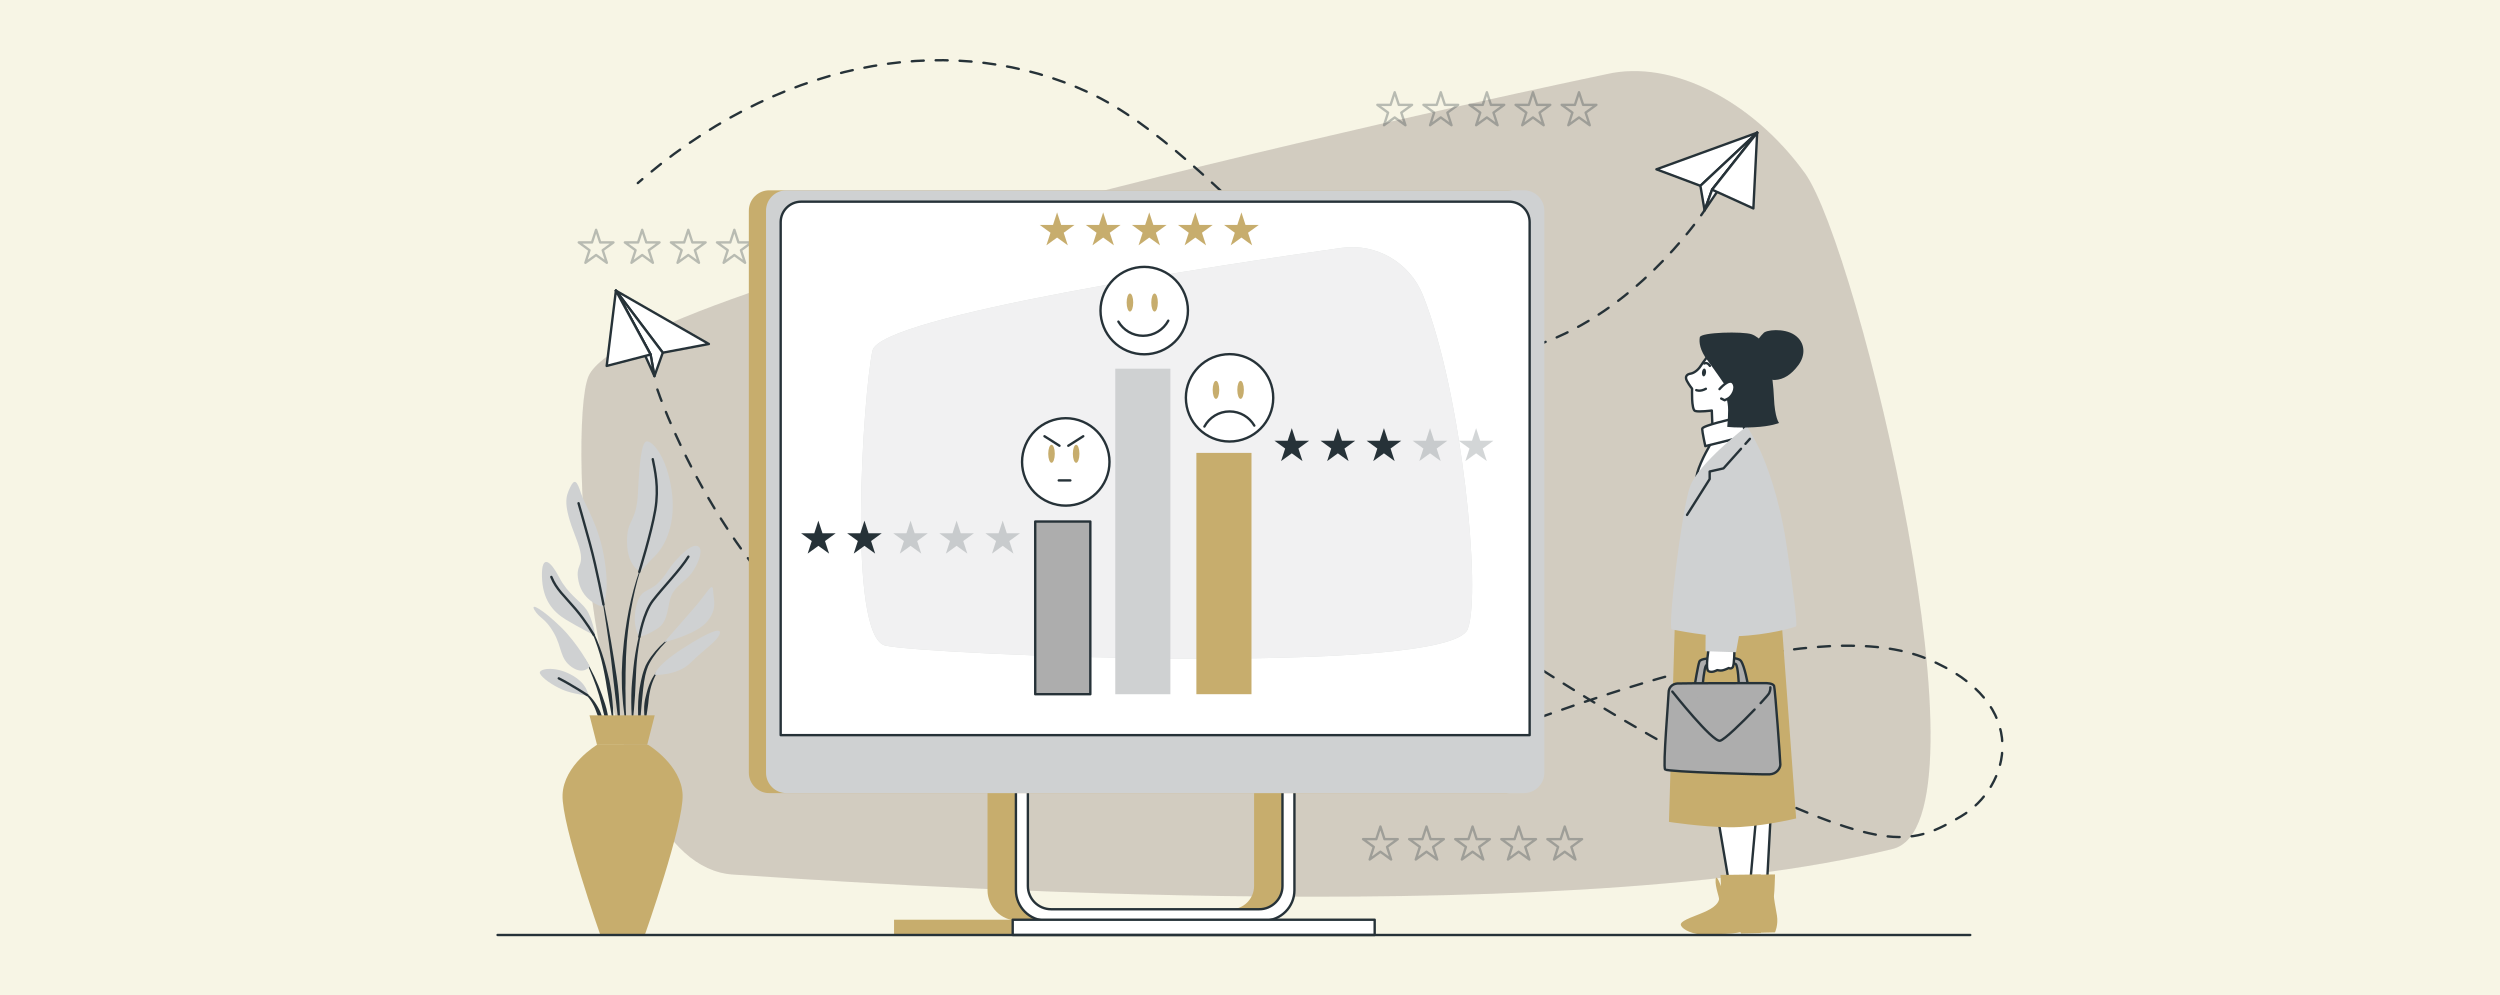 <?xml version="1.0" encoding="utf-8"?>
<!-- Generator: Adobe Illustrator 26.0.0, SVG Export Plug-In . SVG Version: 6.00 Build 0)  -->
<svg version="1.1" xmlns="http://www.w3.org/2000/svg" xmlns:xlink="http://www.w3.org/1999/xlink" x="0px" y="0px"
	 viewBox="0 0 1041.52 414.61" style="enable-background:new 0 0 1041.52 414.61;" xml:space="preserve">
<g id="Background_Simple">
</g>
<g id="Plant">
</g>
<g id="Paper_Plane_2">
</g>
<g id="Paper_Plane_1">
</g>
<g id="Stars_2">
</g>
<g id="Device">
</g>
<g id="Chart">
</g>
<g id="Stars_1">
</g>
<g id="Character_1_">
</g>
<g id="Floor_1_">
	<rect style="fill:#F7F5E5;" width="1041.52" height="414.61"/>
	<g>
		<g>
			<path style="fill:#CFD1D2;" d="M669.48,30.86c0,0-406.74,84.71-424.3,125.92c-8.97,21.06,0,203.75,60.29,207.57
				c43.84,2.77,339.26,24.63,483.06-10.68c43.5-10.68-14.5-251.07-36.63-281.59C729.76,41.54,696.19,24.75,669.48,30.86z"/>
			<path style="opacity:0.13;fill:#E7AD4B;" d="M669.48,30.86c0,0-406.74,84.71-424.3,125.92c-8.97,21.06,0,203.75,60.29,207.57
				c43.84,2.77,339.26,24.63,483.06-10.68c43.5-10.68-14.5-251.07-36.63-281.59C729.76,41.54,696.19,24.75,669.48,30.86z"/>
		</g>
		<g>
			<g>
				<g>
					<path style="fill:#263238;" d="M268.31,233.38L268.31,233.38c0.02-0.04,0-0.09-0.04-0.1c-0.04-0.02-0.08,0-0.1,0.04
						c-2.31,5.34-3.94,10.95-5.3,16.61c-1.31,5.67-2.26,11.43-2.92,17.22l-0.41,4.35c-0.06,0.73-0.14,1.45-0.2,2.18l-0.12,2.18
						c-0.06,1.46-0.15,2.91-0.19,4.37l0.04,4.37l0.05,2.19c0.03,0.73,0.08,1.46,0.13,2.18c0.11,1.45,0.2,2.91,0.33,4.36
						c0.28,2.9,0.71,5.78,1.16,8.66c0.01,0.04,0.04,0.07,0.08,0.06c0.04,0,0.08-0.03,0.08-0.08v0c-0.01-1.46-0.07-2.91-0.1-4.36
						c-0.04-1.45-0.17-2.89-0.15-4.34c0.01-1.45-0.03-2.9-0.05-4.34l-0.04-2.17l0.04-2.17l0.02-4.33l0.12-4.33l0.05-2.17
						c0.03-0.72,0.08-1.44,0.12-2.16l0.27-4.33c0.51-5.76,1.3-11.5,2.45-17.18C264.77,244.43,266.19,238.78,268.31,233.38z"/>
					<path style="fill:#263238;" d="M268.93,256.05c0.01-0.04-0.01-0.08-0.05-0.1c-0.04-0.01-0.08,0.01-0.1,0.05
						c-1.25,3.6-2.24,7.29-3.09,11.01c-0.8,3.73-1.44,7.51-1.82,11.31c-0.38,3.79-0.81,7.59-0.86,11.4c-0.06,3.81,0,7.63,0.41,11.44
						c0,0.04,0.03,0.06,0.07,0.07c0.04,0,0.08-0.03,0.08-0.07c0.44-3.8,0.71-7.59,0.97-11.37c0.27-3.79,0.3-7.58,0.55-11.37
						c0.23-3.77,0.7-7.53,1.35-11.27C267.09,263.42,267.88,259.7,268.93,256.05z"/>
					<path style="fill:#263238;" d="M281.5,264.02c-0.02-0.04-0.07-0.05-0.11-0.02c-3.15,1.99-5.95,4.5-8.4,7.33
						c-1.21,1.43-2.33,2.94-3.29,4.57l-0.68,1.27l-0.53,1.32c-0.19,0.44-0.32,0.89-0.46,1.34c-0.14,0.45-0.29,0.9-0.41,1.36
						c-0.94,3.64-1.57,7.35-1.74,11.08c-0.15,3.73-0.08,7.46,0.42,11.16c0.01,0.03,0.03,0.06,0.07,0.07c0.04,0,0.08-0.03,0.08-0.07
						l0.96-11.05c0.38-3.65,0.62-7.33,1.4-10.9c0.1-0.44,0.23-0.88,0.34-1.32c0.11-0.44,0.22-0.88,0.39-1.3l0.45-1.28l0.58-1.21
						c0.85-1.6,1.89-3.12,3.01-4.57c2.24-2.9,4.88-5.54,7.89-7.68l0,0C281.51,264.1,281.52,264.06,281.5,264.02z"/>
					<path style="fill:#263238;" d="M275.41,278.22c-1.71,1.11-2.86,2.84-3.82,4.59c-0.92,1.79-1.64,3.68-2.14,5.63
						c-0.15,0.48-0.27,0.97-0.37,1.46l-0.35,1.47c-0.18,0.99-0.31,1.98-0.37,2.98c-0.01,1-0.04,2,0.03,3c0.08,1,0.2,2,0.39,2.98
						c0.01,0.03,0.03,0.06,0.06,0.06c0.04,0.01,0.08-0.02,0.09-0.06c0.24-0.99,0.4-1.96,0.53-2.94c0.16-0.97,0.31-1.94,0.42-2.91
						c0.14-0.96,0.27-1.92,0.34-2.9c0.13-0.96,0.21-1.94,0.42-2.88c0.34-1.92,0.89-3.79,1.64-5.57c0.75-1.77,1.72-3.54,3.21-4.79
						l0.01-0.01c0.03-0.02,0.04-0.07,0.02-0.1C275.5,278.21,275.45,278.2,275.41,278.22z"/>
					<path style="fill:#263238;" d="M257.79,289.29c-0.41-4.91-1.22-9.76-1.99-14.62c-0.77-4.86-1.61-9.7-2.5-14.53
						c-0.92-4.83-1.88-9.64-2.92-14.44c-0.01-0.04-0.05-0.07-0.09-0.06c-0.04,0.01-0.07,0.05-0.06,0.09
						c0.84,4.84,1.6,9.69,2.32,14.54c0.74,4.85,1.43,9.71,2.04,14.57c0.6,4.87,1.07,9.75,1.68,14.6l1.79,14.6
						c0,0.04,0.03,0.07,0.07,0.07c0.04,0,0.08-0.03,0.08-0.07c0.06-1.23,0.06-2.46,0.09-3.69c0.01-1.23-0.05-2.46-0.07-3.69
						C258.18,294.2,257.97,291.75,257.79,289.29z"/>
					<path style="fill:#263238;" d="M254.85,289.22c-0.26-1.94-0.62-3.87-0.99-5.8l-0.69-2.86c-0.23-0.95-0.44-1.91-0.72-2.85
						c-0.98-3.8-2.23-7.54-3.75-11.16l-0.59-1.35l-0.65-1.32c-0.42-0.89-0.92-1.74-1.4-2.59c-1.03-1.67-2.09-3.34-3.54-4.69
						c-0.03-0.03-0.08-0.03-0.11,0c-0.03,0.03-0.03,0.08,0,0.11l0.01,0.01c1.34,1.39,2.32,3.11,3.24,4.8
						c0.43,0.87,0.88,1.73,1.24,2.63l0.58,1.34l0.51,1.36c1.36,3.63,2.45,7.36,3.27,11.16c0.45,1.89,0.74,3.81,1.11,5.71l0.46,2.88
						c0.17,0.96,0.37,1.91,0.51,2.87c0.31,1.92,0.66,3.83,0.99,5.75c0.3,1.92,0.65,3.85,1.05,5.77c0.01,0.03,0.04,0.06,0.08,0.06
						c0.04,0,0.08-0.03,0.08-0.08c0.01-1.96-0.04-3.92-0.14-5.88C255.28,293.12,255.05,291.17,254.85,289.22z"/>
					<path style="fill:#263238;" d="M250.79,289.47c-0.91-2.57-1.96-5.09-3.11-7.56c-1.18-2.46-2.45-4.87-3.91-7.16
						c-0.02-0.03-0.07-0.05-0.1-0.02c-0.04,0.02-0.05,0.07-0.03,0.1c1.28,2.38,2.36,4.87,3.34,7.39c1,2.51,1.89,5.05,2.65,7.64
						c0.77,2.58,1.32,5.22,2,7.81c0.72,2.59,1.31,5.21,2.1,7.84c0.01,0.03,0.04,0.06,0.07,0.06c0.04,0,0.08-0.03,0.08-0.08
						c0.04-2.74-0.23-5.48-0.76-8.16C252.64,294.63,251.69,292.04,250.79,289.47z"/>
					<path style="fill:#263238;" d="M250.62,298.04c-0.46-1.61-1.26-3.11-2.16-4.53c-0.89-1.42-1.91-2.77-3.14-3.91
						c-0.63-0.55-1.28-1.08-2-1.51c-0.71-0.44-1.46-0.81-2.27-1.03c-0.04-0.01-0.07,0.01-0.09,0.04c-0.02,0.04,0,0.08,0.04,0.1
						l0.01,0c1.47,0.65,2.71,1.74,3.76,2.92c1.06,1.19,1.91,2.55,2.62,3.97c0.74,1.41,1.13,2.97,1.78,4.42
						c0.29,0.74,0.57,1.49,0.9,2.24c0.28,0.76,0.59,1.51,0.99,2.27l0,0c0.01,0.02,0.04,0.04,0.07,0.04c0.04,0,0.08-0.03,0.08-0.08
						c0.03-0.84-0.01-1.67-0.09-2.51C250.99,299.68,250.82,298.86,250.62,298.04z"/>
				</g>
				<path style="fill:#CFD1D2;" d="M250.92,252.73c0,0-8.04-1.86-9.89-10.51c-1.86-8.66,4.12-4.95-1.24-18.55
					c-5.36-13.6-4.12-16.7-2.27-20.61c1.86-3.92,2.89-2.68,4.53,2.47c1.65,5.15,7.63,13.19,9.89,28.24
					C254.22,248.81,250.92,252.73,250.92,252.73z"/>
				<path style="fill:#CFD1D2;" d="M266.8,238.09c0,0-5.36-1.86-5.57-11.96c-0.21-10.1,3.92-8.04,4.53-20.61
					c0.62-12.57,1.44-21.44,3.71-21.64c2.27-0.21,8.25,6.18,10.31,20.2c2.06,14.02-2.68,23.29-6.8,27.41
					C268.86,235.62,266.8,238.09,266.8,238.09z"/>
				<path style="fill:#CFD1D2;" d="M248.04,264.89c0,0-1.24-7.42-3.71-10.92c-2.47-3.5-7.83-6.6-11.34-13.4
					c-3.5-6.8-7.42-10.1-7.21-0.41c0.21,9.69,4.53,14.64,9.89,17.93C241.03,261.38,248.04,264.89,248.04,264.89z"/>
				<path style="fill:#CFD1D2;" d="M245.77,277.67c0,0-4.95-9.48-12.16-16.49c-7.21-7.01-12.99-10.51-10.93-7.01
					c2.06,3.5,4.53,3.3,8.04,9.48c3.5,6.18,2.47,10.72,7.42,14.22C243.09,281.38,245.77,277.67,245.77,277.67z"/>
				<path style="fill:#CFD1D2;" d="M245.15,289.83c-0.21-0.62-0.41-5.15-7.42-8.86c-7.01-3.71-13.6-2.27-12.78-0.41
					c0.82,1.86,5.15,4.95,9.48,6.8C238.76,289.21,245.15,289.83,245.15,289.83z"/>
				<path style="fill:#CFD1D2;" d="M266.38,265.3c0,0-3.09-3.92-1.44-12.16c1.65-8.25,5.36-6.18,9.48-10.51
					c4.12-4.33,3.3-4.95,7.42-9.48c4.12-4.53,7.83-7.01,9.48-5.15c1.65,1.86-0.82,7.63-3.3,10.92c-2.47,3.3-6.39,4.95-8.25,9.07
					c-1.86,4.12-1.03,10.72-5.77,13.81C269.27,264.89,266.38,265.3,266.38,265.3z"/>
				<path style="fill:#CFD1D2;" d="M276.69,267.57c0,0,7.42-8.45,12.78-14.64c5.36-6.18,7.42-10.92,7.63-6.8
					c0.21,4.12,1.86,7.42-2.47,12.78C290.29,264.27,276.69,267.57,276.69,267.57z"/>
				<path style="fill:#CFD1D2;" d="M272.77,281.17c0,0-0.21-3.3,11.54-10.92c11.75-7.63,16.7-9.07,15.46-5.98
					c-1.24,3.09-6.39,6.18-11.96,11.75C282.25,281.58,272.77,281.17,272.77,281.17z"/>
				<path style="fill:none;stroke:#263238;stroke-linecap:round;stroke-linejoin:round;stroke-miterlimit:10;" d="M251.41,251.85
					c0,0-2.76-14.79-5.64-25.3c-2.89-10.51-4.74-16.9-4.74-16.9"/>
				<path style="fill:none;stroke:#263238;stroke-linecap:round;stroke-linejoin:round;stroke-miterlimit:10;" d="M266.32,238.25
					c0,0,5.01-16.03,6.66-25.72c1.65-9.69-0.21-16.9-1.03-21.23"/>
				<path style="fill:none;stroke:#263238;stroke-linecap:round;stroke-linejoin:round;stroke-miterlimit:10;" d="M247.39,264.58
					c0,0-3.06-5.46-7.6-10.82c-4.53-5.36-8.04-8.24-10.1-13.4"/>
				<path style="fill:none;stroke:#263238;stroke-linecap:round;stroke-linejoin:round;stroke-miterlimit:10;" d="M266.38,265.3
					c0,0,1.65-9.89,5.57-15.05c3.92-5.15,11.75-13.19,14.84-18.35"/>
				<path style="fill:none;stroke:#263238;stroke-linecap:round;stroke-linejoin:round;stroke-miterlimit:10;" d="M244.67,289.6
					c0,0-6.94-4.52-11.88-6.99"/>
			</g>
			<g>
				<g>
					<path style="fill:#C7AD6D;" d="M284.38,331.15c-0.46-12.51-14.36-20.85-14.36-20.85h-8.79h-3.72h-8.79
						c0,0-13.9,8.34-14.36,20.85c-0.46,12.51,15.75,58.37,15.75,58.37h7.4h3.72h7.4C268.63,389.52,284.85,343.66,284.38,331.15z"/>
					<polygon style="fill:#C7AD6D;" points="272.76,298.01 245.59,298.01 248.72,310.31 269.63,310.31 					"/>
				</g>
			</g>
		</g>
		<g>
			<g>
				<g>
					<path style="fill:none;stroke:#263238;stroke-linecap:round;stroke-linejoin:round;" d="M710.14,87.62c0,0-0.48,0.74-1.42,2.06
						"/>
					<path style="fill:none;stroke:#263238;stroke-linecap:round;stroke-linejoin:round;stroke-dasharray:4.982,4.982;" d="
						M705.76,93.68c-11.31,14.74-43.77,51.52-88.1,54.69c-55.57,3.97-108.49-84.02-164.06-109.82
						c-54.42-25.26-124.06-15.64-184.07,34.46"/>
					<path style="fill:none;stroke:#263238;stroke-linecap:round;stroke-linejoin:round;" d="M267.62,74.63
						c-0.63,0.54-1.26,1.08-1.9,1.63"/>
				</g>
			</g>
			<g>
				<polygon style="fill:#FFFFFF;stroke:#263238;stroke-linecap:round;stroke-linejoin:round;stroke-miterlimit:10;" points="
					732.05,55.28 690.08,70.54 708.4,77.41 				"/>
				<polygon style="fill:#FFFFFF;stroke:#263238;stroke-linecap:round;stroke-linejoin:round;stroke-miterlimit:10;" points="
					708.4,77.41 710.14,87.62 713.27,79.02 732.05,55.28 				"/>
				<polygon style="fill:#FFFFFF;stroke:#263238;stroke-linecap:round;stroke-linejoin:round;stroke-miterlimit:10;" points="
					710.14,87.62 732.05,55.28 713.27,79.02 				"/>
				<polygon style="fill:#FFFFFF;stroke:#263238;stroke-linecap:round;stroke-linejoin:round;stroke-miterlimit:10;" points="
					732.05,55.28 713.27,79.02 730.47,86.84 				"/>
			</g>
		</g>
		<g>
			
				<path style="fill:none;stroke:#263238;stroke-linecap:round;stroke-linejoin:round;stroke-miterlimit:10;stroke-dasharray:5,5;" d="
				M273.87,162.29c0,0,23.61,71.22,78.9,112.39c55.29,41.17,191.62,61.64,253.56,37.49c61.94-24.15,152.11-56.14,196.58-37.67
				c44.46,18.47,34.32,53.64,14.12,65.57c-20.2,11.93-30.73,15.26-93.41-14.67c-62.68-29.93-137.77-84.62-137.77-84.62"/>
			<g>
				<polygon style="fill:#FFFFFF;stroke:#263238;stroke-linecap:round;stroke-linejoin:round;stroke-miterlimit:10;" points="
					256.59,121.08 295.33,143.31 276.11,146.94 				"/>
				<polygon style="fill:#FFFFFF;stroke:#263238;stroke-linecap:round;stroke-linejoin:round;stroke-miterlimit:10;" points="
					276.11,146.94 272.64,156.71 271.03,147.7 256.59,121.08 				"/>
				<polygon style="fill:#FFFFFF;stroke:#263238;stroke-linecap:round;stroke-linejoin:round;stroke-miterlimit:10;" points="
					272.64,156.71 256.59,121.08 271.03,147.7 				"/>
				<polygon style="fill:#FFFFFF;stroke:#263238;stroke-linecap:round;stroke-linejoin:round;stroke-miterlimit:10;" points="
					256.59,121.08 271.03,147.7 252.75,152.45 				"/>
			</g>
		</g>
		<g style="opacity:0.3;">
			<polygon style="fill:none;stroke:#263238;stroke-linecap:round;stroke-linejoin:round;stroke-miterlimit:10;" points="
				581.04,38.43 582.75,43.68 588.27,43.68 583.8,46.92 585.51,52.17 581.04,48.93 576.58,52.17 578.28,46.92 573.82,43.68 
				579.34,43.68 			"/>
			<polygon style="fill:none;stroke:#263238;stroke-linecap:round;stroke-linejoin:round;stroke-miterlimit:10;" points="
				600.24,38.43 601.95,43.68 607.47,43.68 603,46.92 604.71,52.17 600.24,48.93 595.78,52.17 597.48,46.92 593.02,43.68 
				598.54,43.68 			"/>
			<polygon style="fill:none;stroke:#263238;stroke-linecap:round;stroke-linejoin:round;stroke-miterlimit:10;" points="
				619.44,38.43 621.14,43.68 626.66,43.68 622.2,46.92 623.9,52.17 619.44,48.93 614.97,52.17 616.68,46.92 612.21,43.68 
				617.73,43.68 			"/>
			<polygon style="fill:none;stroke:#263238;stroke-linecap:round;stroke-linejoin:round;stroke-miterlimit:10;" points="
				638.64,38.43 640.34,43.68 645.86,43.68 641.4,46.92 643.1,52.17 638.64,48.93 634.17,52.17 635.88,46.92 631.41,43.68 
				636.93,43.68 			"/>
			<polygon style="fill:none;stroke:#263238;stroke-linecap:round;stroke-linejoin:round;stroke-miterlimit:10;" points="
				657.83,38.43 659.54,43.68 665.06,43.68 660.59,46.92 662.3,52.17 657.83,48.93 653.37,52.17 655.07,46.92 650.61,43.68 
				656.13,43.68 			"/>
		</g>
		<g style="opacity:0.3;">
			<polygon style="fill:none;stroke:#263238;stroke-linecap:round;stroke-linejoin:round;stroke-miterlimit:10;" points="
				575.09,344.34 576.79,349.59 582.31,349.59 577.85,352.83 579.55,358.08 575.09,354.84 570.62,358.08 572.33,352.83 
				567.86,349.59 573.38,349.59 			"/>
			<polygon style="fill:none;stroke:#263238;stroke-linecap:round;stroke-linejoin:round;stroke-miterlimit:10;" points="
				594.29,344.34 595.99,349.59 601.51,349.59 597.05,352.83 598.75,358.08 594.29,354.84 589.82,358.08 591.53,352.83 
				587.06,349.59 592.58,349.59 			"/>
			<polygon style="fill:none;stroke:#263238;stroke-linecap:round;stroke-linejoin:round;stroke-miterlimit:10;" points="
				613.48,344.34 615.19,349.59 620.71,349.59 616.24,352.83 617.95,358.08 613.48,354.84 609.02,358.08 610.72,352.83 
				606.26,349.59 611.78,349.59 			"/>
			<polygon style="fill:none;stroke:#263238;stroke-linecap:round;stroke-linejoin:round;stroke-miterlimit:10;" points="
				632.68,344.34 634.39,349.59 639.91,349.59 635.44,352.83 637.15,358.08 632.68,354.84 628.22,358.08 629.92,352.83 
				625.46,349.59 630.98,349.59 			"/>
			<polygon style="fill:none;stroke:#263238;stroke-linecap:round;stroke-linejoin:round;stroke-miterlimit:10;" points="
				651.88,344.34 653.58,349.59 659.1,349.59 654.64,352.83 656.34,358.08 651.88,354.84 647.41,358.08 649.12,352.83 
				644.65,349.59 650.17,349.59 			"/>
		</g>
		<g style="opacity:0.3;">
			<polygon style="fill:none;stroke:#263238;stroke-linecap:round;stroke-linejoin:round;stroke-miterlimit:10;" points="
				248.34,95.74 250.05,100.99 255.57,100.99 251.1,104.24 252.81,109.48 248.34,106.24 243.88,109.48 245.58,104.24 241.12,100.99 
				246.64,100.99 			"/>
			<polygon style="fill:none;stroke:#263238;stroke-linecap:round;stroke-linejoin:round;stroke-miterlimit:10;" points="
				267.54,95.74 269.25,100.99 274.76,100.99 270.3,104.24 272,109.48 267.54,106.24 263.07,109.48 264.78,104.24 260.32,100.99 
				265.83,100.99 			"/>
			<polygon style="fill:none;stroke:#263238;stroke-linecap:round;stroke-linejoin:round;stroke-miterlimit:10;" points="
				286.74,95.74 288.44,100.99 293.96,100.99 289.5,104.24 291.2,109.48 286.74,106.24 282.27,109.48 283.98,104.24 279.51,100.99 
				285.03,100.99 			"/>
			<polygon style="fill:none;stroke:#263238;stroke-linecap:round;stroke-linejoin:round;stroke-miterlimit:10;" points="
				305.93,95.74 307.64,100.99 313.16,100.99 308.69,104.24 310.4,109.48 305.93,106.24 301.47,109.48 303.18,104.24 298.71,100.99 
				304.23,100.99 			"/>
			<polygon style="fill:none;stroke:#263238;stroke-linecap:round;stroke-linejoin:round;stroke-miterlimit:10;" points="
				325.13,95.74 326.84,100.99 332.36,100.99 327.89,104.24 329.6,109.48 325.13,106.24 320.67,109.48 322.37,104.24 317.91,100.99 
				323.43,100.99 			"/>
		</g>
		<g>
			<g>
				<path style="fill:#C7AD6D;" d="M522.46,323.14v45.95c0,5.36-4.35,9.71-9.71,9.71h-77.47c-5.36,0-9.71-4.35-9.71-9.71v-45.95
					h-14.16v47.72c0,7.01,5.68,12.68,12.68,12.68h99.84c7.01,0,12.68-5.68,12.68-12.68v-47.72H522.46z"/>
				<path style="fill:#FFFFFF;stroke:#263238;stroke-linecap:round;stroke-linejoin:round;stroke-miterlimit:10;" d="M534.29,323.14
					v45.95c0,5.36-4.35,9.71-9.71,9.71h-86.65c-5.36,0-9.71-4.35-9.71-9.71v-45.95h-4.98v47.72c0,7.01,5.68,12.68,12.68,12.68h90.67
					c7.01,0,12.68-5.68,12.68-12.68v-47.72H534.29z"/>
				<rect x="372.47" y="383.16" style="fill:#C7AD6D;" width="200.23" height="6.36"/>
				
					<rect x="421.9" y="383.16" style="fill:#FFFFFF;stroke:#263238;stroke-linecap:round;stroke-linejoin:round;stroke-miterlimit:10;" width="150.8" height="6.36"/>
			</g>
			<g>
				<path style="fill:#C7AD6D;" d="M627.71,330.42H320.49c-4.71,0-8.52-3.81-8.52-8.52V87.8c0-4.71,3.81-8.52,8.52-8.52h307.22
					c4.71,0,8.52,3.81,8.52,8.52v234.1C636.23,326.61,632.42,330.42,627.71,330.42z"/>
				<path style="fill:#CFD1D2;" d="M634.86,330.42H327.65c-4.71,0-8.52-3.81-8.52-8.52V87.8c0-4.71,3.81-8.52,8.52-8.52h307.22
					c4.71,0,8.52,3.81,8.52,8.52v234.1C643.39,326.61,639.57,330.42,634.86,330.42z"/>
				<path style="fill:#FFFFFF;stroke:#263238;stroke-linecap:round;stroke-linejoin:round;stroke-miterlimit:10;" d="M637.26,306.26
					H325.24V92.54c0-4.71,3.81-8.52,8.52-8.52h294.98c4.71,0,8.52,3.81,8.52,8.52V306.26z"/>
			</g>
		</g>
		<g>
			<path style="fill:#CFD1D2;" d="M592.78,122.92c-5.45-13.56-19.41-21.69-33.88-19.66c-48.69,6.85-192.26,28.26-195.43,42.83
				c-3.82,17.55-10.68,119.05,5.34,122.86c16.03,3.82,235.04,12.97,242.67-6.87C617.26,247.06,609.04,163.35,592.78,122.92z"/>
			<path style="opacity:0.7;fill:#FFFFFF;" d="M592.78,122.92c-5.45-13.56-19.41-21.69-33.88-19.66
				c-48.69,6.85-192.26,28.26-195.43,42.83c-3.82,17.55-10.68,119.05,5.34,122.86c16.03,3.82,235.04,12.97,242.67-6.87
				C617.26,247.06,609.04,163.35,592.78,122.92z"/>
		</g>
		<g>
			<g>
				
					<ellipse transform="matrix(0.995 -0.099 0.099 0.995 -13.889 51.496)" style="fill:#FFFFFF;stroke:#263238;stroke-linecap:round;stroke-linejoin:round;stroke-miterlimit:10;" cx="512.28" cy="165.79" rx="18.2" ry="18.2"/>
				<path style="fill:#FFFFFF;stroke:#263238;stroke-linecap:round;stroke-linejoin:round;stroke-miterlimit:10;" d="M501.77,177.7
					c2.01-3.74,5.96-6.29,10.51-6.29c4.38,0,8.22,2.37,10.28,5.9"/>
				<path style="fill:#C7AD6D;" d="M507.95,162.42c0,2.08-0.61,3.76-1.37,3.76c-0.76,0-1.37-1.68-1.37-3.76
					c0-2.08,0.61-3.76,1.37-3.76C507.34,158.66,507.95,160.35,507.95,162.42z"/>
				<path style="fill:#C7AD6D;" d="M518.21,162.42c0,2.08-0.61,3.76-1.37,3.76c-0.76,0-1.37-1.68-1.37-3.76
					c0-2.08,0.61-3.76,1.37-3.76C517.6,158.66,518.21,160.35,518.21,162.42z"/>
			</g>
			<g>
				
					<ellipse transform="matrix(0.388 -0.922 0.922 0.388 172.527 518.468)" style="fill:#FFFFFF;stroke:#263238;stroke-linecap:round;stroke-linejoin:round;stroke-miterlimit:10;" cx="476.44" cy="129.4" rx="18.2" ry="18.2"/>
				<path style="fill:#FFFFFF;stroke:#263238;stroke-linecap:round;stroke-linejoin:round;stroke-miterlimit:10;" d="M486.72,133.6
					c-2.01,3.74-5.96,6.29-10.51,6.29c-4.38,0-8.22-2.37-10.28-5.9"/>
				<path style="fill:#C7AD6D;" d="M472.11,126.04c0,2.08-0.61,3.76-1.37,3.76c-0.76,0-1.37-1.68-1.37-3.76
					c0-2.08,0.61-3.76,1.37-3.76C471.5,122.27,472.11,123.96,472.11,126.04z"/>
				<path style="fill:#C7AD6D;" d="M482.37,126.04c0,2.08-0.61,3.76-1.37,3.76s-1.37-1.68-1.37-3.76c0-2.08,0.61-3.76,1.37-3.76
					S482.37,123.96,482.37,126.04z"/>
			</g>
			<g>
				
					<ellipse transform="matrix(0.388 -0.922 0.922 0.388 94.427 526.942)" style="fill:#FFFFFF;stroke:#263238;stroke-linecap:round;stroke-linejoin:round;stroke-miterlimit:10;" cx="443.77" cy="192.41" rx="18.2" ry="18.2"/>
				<path style="fill:#C7AD6D;" d="M439.44,189.05c0,2.08-0.61,3.76-1.37,3.76s-1.37-1.68-1.37-3.76c0-2.08,0.61-3.76,1.37-3.76
					S439.44,186.97,439.44,189.05z"/>
				<path style="fill:#C7AD6D;" d="M449.7,189.05c0,2.08-0.61,3.76-1.37,3.76c-0.76,0-1.37-1.68-1.37-3.76
					c0-2.08,0.61-3.76,1.37-3.76C449.09,185.28,449.7,186.97,449.7,189.05z"/>
				
					<line style="fill:none;stroke:#263238;stroke-linecap:round;stroke-linejoin:round;stroke-miterlimit:10;" x1="435.14" y1="181.74" x2="441.38" y2="185.7"/>
				
					<line style="fill:none;stroke:#263238;stroke-linecap:round;stroke-linejoin:round;stroke-miterlimit:10;" x1="451.29" y1="181.74" x2="445.06" y2="185.7"/>
				
					<line style="fill:none;stroke:#263238;stroke-linecap:round;stroke-linejoin:round;stroke-miterlimit:10;" x1="441.09" y1="200.15" x2="445.91" y2="200.15"/>
			</g>
			<g>
				
					<rect x="431.28" y="217.27" style="fill:#ADADAD;stroke:#263238;stroke-linecap:round;stroke-linejoin:round;stroke-miterlimit:10;" width="22.96" height="71.95"/>
				<rect x="464.63" y="153.6" style="fill:#CFD1D2;" width="22.96" height="135.62"/>
				<rect x="498.42" y="188.68" style="fill:#C7AD6D;" width="22.96" height="100.53"/>
			</g>
		</g>
		<g>
			<polygon style="fill:#C7AD6D;" points="440.39,88.47 442.1,93.72 447.62,93.72 443.15,96.96 444.86,102.21 440.39,98.97 
				435.93,102.21 437.64,96.96 433.17,93.72 438.69,93.72 			"/>
			<polygon style="fill:#C7AD6D;" points="459.59,88.47 461.3,93.72 466.82,93.72 462.35,96.96 464.06,102.21 459.59,98.97 
				455.13,102.21 456.83,96.96 452.37,93.72 457.89,93.72 			"/>
			<polygon style="fill:#C7AD6D;" points="478.79,88.47 480.5,93.72 486.01,93.72 481.55,96.96 483.25,102.21 478.79,98.97 
				474.32,102.21 476.03,96.96 471.57,93.72 477.08,93.72 			"/>
			<polygon style="fill:#C7AD6D;" points="497.99,88.47 499.69,93.72 505.21,93.72 500.75,96.96 502.45,102.21 497.99,98.97 
				493.52,102.21 495.23,96.96 490.76,93.72 496.28,93.72 			"/>
			<polygon style="fill:#C7AD6D;" points="517.19,88.47 518.89,93.72 524.41,93.72 519.94,96.96 521.65,102.21 517.19,98.97 
				512.72,102.21 514.43,96.96 509.96,93.72 515.48,93.72 			"/>
		</g>
		<g>
			<polygon style="fill:#263238;" points="340.94,216.9 342.65,222.15 348.17,222.15 343.7,225.39 345.41,230.64 340.94,227.4 
				336.48,230.64 338.18,225.39 333.72,222.15 339.24,222.15 			"/>
			<polygon style="fill:#263238;" points="360.14,216.9 361.84,222.15 367.36,222.15 362.9,225.39 364.6,230.64 360.14,227.4 
				355.67,230.64 357.38,225.39 352.91,222.15 358.43,222.15 			"/>
			<polygon style="opacity:0.2;fill:#263238;" points="379.34,216.9 381.04,222.15 386.56,222.15 382.1,225.39 383.8,230.64 
				379.34,227.4 374.87,230.64 376.58,225.39 372.11,222.15 377.63,222.15 			"/>
			<polygon style="opacity:0.2;fill:#263238;" points="398.53,216.9 400.24,222.15 405.76,222.15 401.29,225.39 403,230.64 
				398.53,227.4 394.07,230.64 395.77,225.39 391.31,222.15 396.83,222.15 			"/>
			<polygon style="opacity:0.2;fill:#263238;" points="417.73,216.9 419.44,222.15 424.96,222.15 420.49,225.39 422.2,230.64 
				417.73,227.4 413.27,230.64 414.97,225.39 410.51,222.15 416.03,222.15 			"/>
		</g>
		<g>
			<polygon style="fill:#263238;" points="538.17,178.36 539.87,183.61 545.39,183.61 540.93,186.86 542.63,192.1 538.17,188.86 
				533.7,192.1 535.41,186.86 530.94,183.61 536.46,183.61 			"/>
			<polygon style="fill:#263238;" points="557.36,178.36 559.07,183.61 564.59,183.61 560.12,186.86 561.83,192.1 557.36,188.86 
				552.9,192.1 554.6,186.86 550.14,183.61 555.66,183.61 			"/>
			<polygon style="fill:#263238;" points="576.56,178.36 578.27,183.61 583.79,183.61 579.32,186.86 581.03,192.1 576.56,188.86 
				572.1,192.1 573.8,186.86 569.34,183.61 574.86,183.61 			"/>
			<polygon style="opacity:0.2;fill:#263238;" points="595.76,178.36 597.46,183.61 602.98,183.61 598.52,186.86 600.22,192.1 
				595.76,188.86 591.29,192.1 593,186.86 588.53,183.61 594.05,183.61 			"/>
			<polygon style="opacity:0.2;fill:#263238;" points="614.96,178.36 616.66,183.61 622.18,183.61 617.72,186.86 619.42,192.1 
				614.96,188.86 610.49,192.1 612.2,186.86 607.73,183.61 613.25,183.61 			"/>
		</g>
		<path style="fill:#C7AD6D;" d="M585.53,207.14"/>
		<g>
			<polygon style="fill:#FFFFFF;stroke:#263238;stroke-linecap:round;stroke-linejoin:round;stroke-miterlimit:10;" points="
				737.65,340.15 736.22,366.75 728.24,365.93 725.38,341.18 			"/>
			<path style="fill:#C7AD6D;" d="M739.49,364.3l-16.78,0.2l0.2,4.71c0,0-2.05-5.73-2.25-2.66c-0.2,3.07,1.64,7.37,1.43,8.18
				c-0.2,0.82-0.82,3.27-7.77,5.93c-6.96,2.66-8.8,3.68-7.98,5.11c0.82,1.43,5.52,3.27,12.48,3.27s12.28-2.66,12.28-2.66l0.2,2.25
				l8.18-0.2c0,0,1.43-3.07,0.82-6.96c-0.61-3.89-1.43-7.37-1.23-8.59C739.29,371.66,739.49,364.3,739.49,364.3z"/>
			<polygon style="fill:#FFFFFF;stroke:#263238;stroke-linecap:round;stroke-linejoin:round;stroke-miterlimit:10;" points="
				715.56,339.75 720.47,368.8 729.06,368.8 731.72,339.34 			"/>
			<path style="fill:#C7AD6D;" d="M733.56,364.3l-16.78,0.2l0.2,4.71c0,0-2.05-5.73-2.25-2.66c-0.2,3.07,1.64,7.37,1.43,8.18
				c-0.2,0.82-0.82,3.27-7.77,5.93c-6.96,2.66-8.8,3.68-7.98,5.11c0.82,1.43,4.38,3.74,11.33,3.74c6.96,0,12.85-2.02,12.85-2.02
				l0.78,1.43l8.18-0.2c0,0,1.43-3.36,0.82-7.24c-0.61-3.89-1.43-7.37-1.23-8.59C733.36,371.66,733.56,364.3,733.56,364.3z"/>
			<path style="fill:#C7AD6D;" d="M697.76,259.54l-2.46,82.86c0,0,13.09,2.05,24.96,2.25c11.87,0.2,28.03-3.68,28.03-3.68
				l-6.34-85.93l-44.19-1.02V259.54z"/>
			<path style="fill:#FFFFFF;stroke:#263238;stroke-linecap:round;stroke-linejoin:round;stroke-miterlimit:10;" d="M713.11,184.2
				c0,0-4.53,7.33-6.04,12.93c-1.51,5.6-4.96,61.87-4.96,61.87l39.02,0.22c0,0-1.94-45.27-6.25-60.14
				c-4.31-14.87-7.65-17.42-7.65-17.42L713.11,184.2z"/>
			<g>
				<path style="fill:#FFFFFF;stroke:#263238;stroke-linecap:round;stroke-linejoin:round;stroke-miterlimit:10;" d="M711.9,147.83
					c0,0-2.14,2.68-3.39,4.64c-1.25,1.96-3.03,3.03-4.28,3.21c-1.25,0.18-2.5,1.07-1.43,3.03c1.07,1.96,2.14,3.21,2.14,3.21
					s-0.36,8.75,1.25,9.28c1.61,0.54,6.96-0.18,6.96-0.18l0.36,8.92l11.78-2.5l-0.36-11.6c0,0,0.89-7.68-4.46-13.03
					C715.11,147.47,711.9,147.83,711.9,147.83z"/>
				<path style="fill:#263238;" d="M710.75,155.26c-0.09,0.9-0.55,1.58-1.02,1.54c-0.47-0.05-0.78-0.81-0.68-1.71
					c0.09-0.9,0.55-1.58,1.02-1.54C710.54,153.6,710.85,154.36,710.75,155.26z"/>
				<path style="fill:none;stroke:#263238;stroke-linecap:round;stroke-linejoin:round;stroke-miterlimit:10;" d="M706.68,162.53
					c0,0,1.55,0.78,4-0.56"/>
				<path style="fill:none;stroke:#263238;stroke-linecap:round;stroke-linejoin:round;stroke-miterlimit:10;" d="M710.02,151.43
					c0,0,1.22-0.78,2.33,1"/>
			</g>
			<path style="fill:#FFFFFF;stroke:#263238;stroke-linecap:round;stroke-linejoin:round;stroke-miterlimit:10;" d="M722.17,174.42
				c0,0-13.03,2.9-13.03,4.2s1.3,7.24,1.3,7.24l16.8-4.2l-1.59-7.96L722.17,174.42z"/>
			<g>
				<path style="fill:#CFD1D2;" d="M727.77,177.52c0,0-20.26,15.52-23.71,25.22c-3.45,9.7-9.48,59.28-7.54,59.5
					c1.94,0.22,14.44,3.23,27.16,2.8c12.72-0.43,23.93-3.66,24.57-4.1c0.65-0.43-1.08-15.09-4.1-34.71
					c-3.02-19.62-8.41-33.2-10.78-38.37C731,182.69,727.77,177.52,727.77,177.52z"/>
				<polyline style="fill:none;stroke:#263238;stroke-linecap:round;stroke-linejoin:round;stroke-miterlimit:10;" points="
					725.32,186.97 718.02,195.13 712.26,196.44 712.26,199.59 702.83,214.52 				"/>
				
					<line style="fill:none;stroke:#263238;stroke-linecap:round;stroke-linejoin:round;stroke-miterlimit:10;" x1="729.03" y1="182.82" x2="727.17" y2="184.9"/>
			</g>
			<g>
				<g>
					<path style="fill:#ADADAD;stroke:#263238;stroke-linecap:round;stroke-linejoin:round;stroke-miterlimit:10;" d="M713.22,274.3
						c0,0-4.67-0.12-5.25,1.33s-1.95,9.91-1.95,9.91l3.29,0.07c0,0,0.7-7.49,1.43-8.36c0.73-0.87,11.34-1.36,12.35-0.63
						c1.02,0.73,1.31,8.56,1.31,8.56h3.77c0,0-1.31-7.69-2.9-9.86C723.66,273.14,713.22,274.3,713.22,274.3z"/>
					<path style="fill:#ADADAD;stroke:#263238;stroke-linecap:round;stroke-linejoin:round;stroke-miterlimit:10;" d="M735.77,284.6
						c0,0-34.8,0-36.98,0.15c-2.18,0.15-3.63,1.74-3.63,3.77c0,2.03-2.47,31.03-1.45,32.05c1.02,1.01,40.46,2.18,43.5,2.03
						s4.5-2.61,4.5-4.06s-2.18-31.61-2.61-32.77C738.67,284.6,735.77,284.6,735.77,284.6z"/>
					<path style="fill:#ADADAD;stroke:#263238;stroke-linecap:round;stroke-linejoin:round;stroke-miterlimit:10;" d="
						M733.49,292.93c2-2.16,3.4-3.78,3.57-4.18c0.64-1.44,0.48-2.4,0.48-2.4"/>
					<path style="fill:#ADADAD;stroke:#263238;stroke-linecap:round;stroke-linejoin:round;stroke-miterlimit:10;" d="M696.7,288.11
						c0,0,16.88,21.28,19.92,20.48c1.88-0.5,9.03-7.44,14.35-12.99"/>
				</g>
				<g>
					<path style="fill:#FFFFFF;stroke:#263238;stroke-linecap:round;stroke-linejoin:round;stroke-miterlimit:10;" d="
						M711.92,269.82c0,0-1.61,8.9-0.15,9.78c1.46,0.88,3.65-0.44,3.65-0.44s1.02,0.29,2.04,0.15c1.02-0.15,2.77-1.02,2.77-1.02
						s0.88,0.58,1.61-0.29c0.73-0.88,0.73-7.59,0.73-7.59L711.92,269.82z"/>
					<path style="fill:#CFD1D2;" d="M723.51,194.55c0,0-6.9,1.08-10.13,7.33s-2.64,40.96-2.64,40.96l-0.22,28.46l12.72,0.43
						l10.35-57.56"/>
				</g>
			</g>
			<path style="fill:#263238;" d="M736.35,144.97c0,0-3.03-4.46-6.6-5.71c-3.57-1.25-21.24-0.89-21.6,1.25
				c-0.36,2.14,0,5.35,3.21,9.64c3.21,4.28,6.96,9.82,6.96,9.82s0.89,5.18,1.43,8.21c0.54,3.03-0.18,9.64-0.18,9.64
				s3.75,0.54,11.07,0.18c7.32-0.36,10.53-1.78,10.53-1.78s-1.78-1.96-2.14-10.71C738.68,156.75,736.35,144.97,736.35,144.97z"/>
			<path style="fill:#263238;" d="M734.63,138.85c0,0-5.53,5-3.39,10.35s4.64,9.28,8.21,9.1c3.57-0.18,6.78-2.14,9.82-6.25
				c3.03-4.11,2.86-9.46-1.61-12.49C743.2,136.53,735.52,137.43,734.63,138.85z"/>
			<path style="fill:#FFFFFF;stroke:#263238;stroke-linecap:round;stroke-linejoin:round;stroke-miterlimit:10;" d="M716.36,162.11
				c0,0,4.11-4.82,5.71-2.5s-0.71,5.71-2.14,6.43c-1.43,0.71-1.43,0.71-1.43,0.71l-1.43-0.71"/>
		</g>
		
			<line style="fill:none;stroke:#263238;stroke-linecap:round;stroke-linejoin:round;stroke-miterlimit:10;" x1="207.29" y1="389.52" x2="820.82" y2="389.52"/>
	</g>
</g>
</svg>
